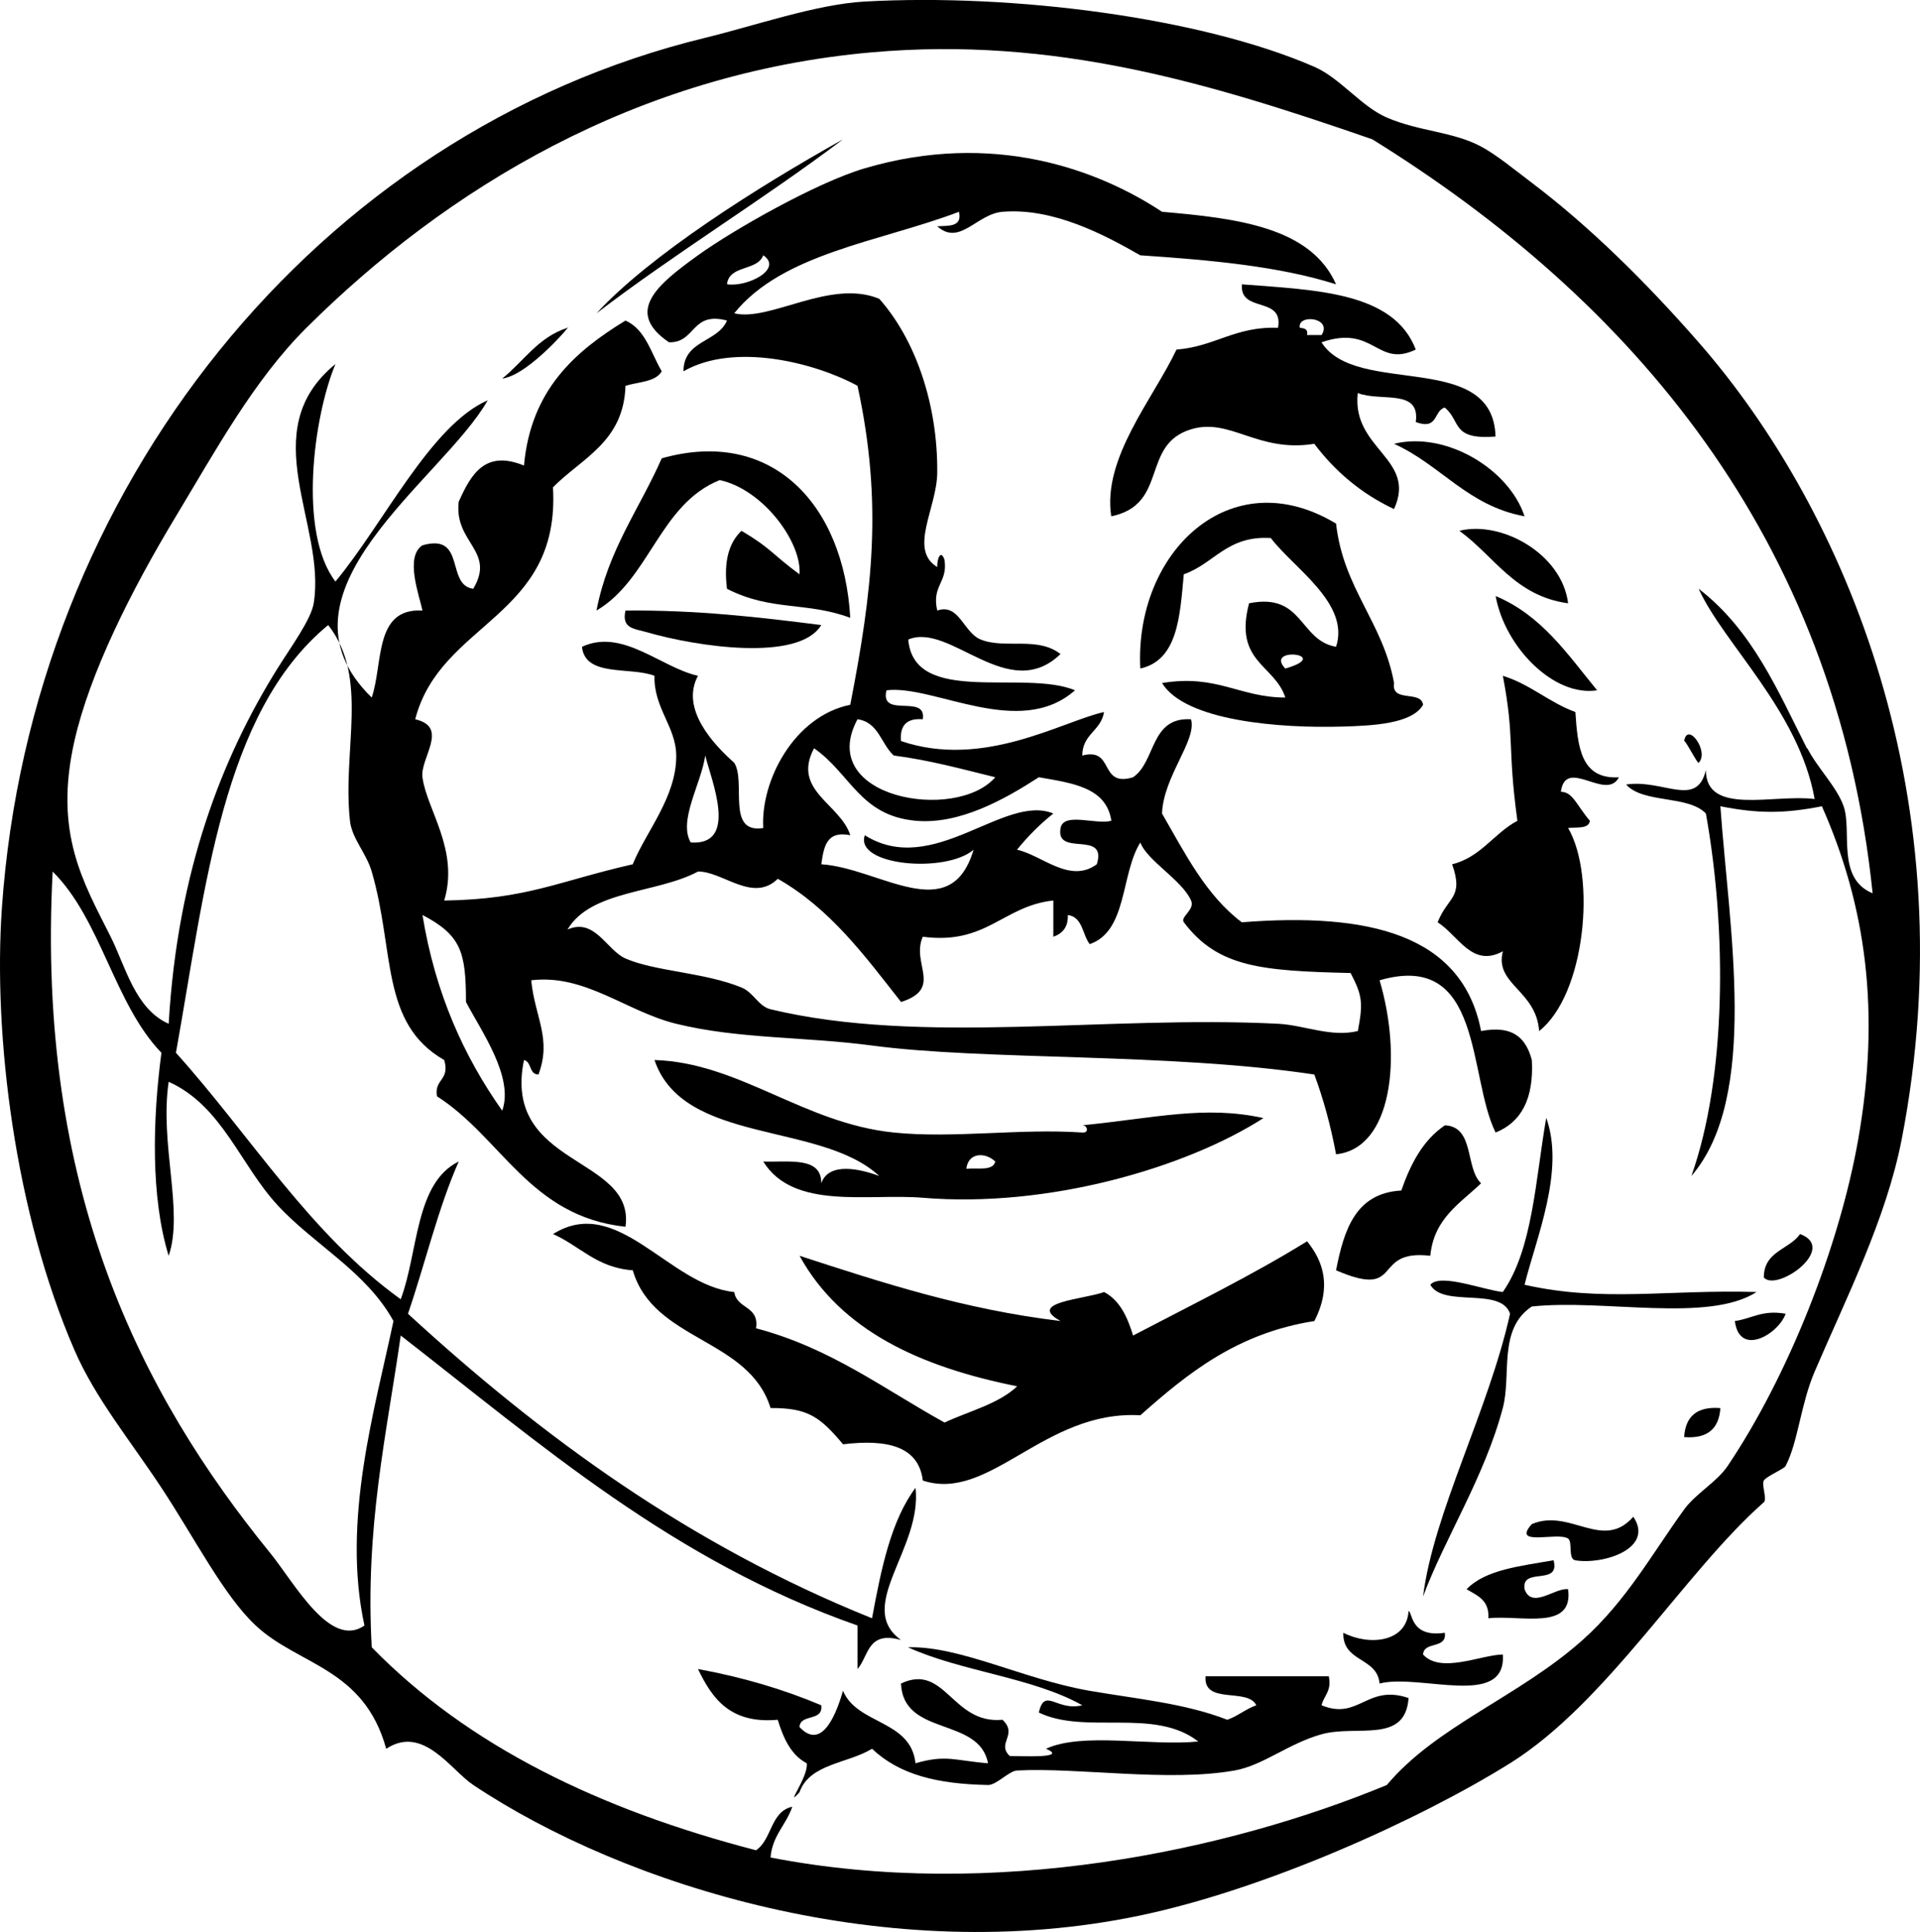 <?xml version="1.0" encoding="UTF-8" standalone="no"?>
<!-- Generator: Adobe Illustrator 13.0.2, SVG Export Plug-In . SVG Version: 6.00 Build 14948)  -->
<svg
    xmlns:rdf="http://www.w3.org/1999/02/22-rdf-syntax-ns#"
    xmlns="http://www.w3.org/2000/svg"
    xmlns:cc="http://web.resource.org/cc/"
    xmlns:xlink="http://www.w3.org/1999/xlink"
    xmlns:dc="http://purl.org/dc/elements/1.1/"
    xmlns:svg="http://www.w3.org/2000/svg"
    xmlns:inkscape="http://www.inkscape.org/namespaces/inkscape"
    xmlns:sodipodi="http://sodipodi.sourceforge.net/DTD/sodipodi-0.dtd"
    xmlns:ns1="http://sozi.baierouge.fr"
    id="eskimo_world_xA0_Image_1_"
    style="enable-background:new 0 0 208.675 210.015"
    xml:space="preserve"
    viewBox="0 0 208.675 210.015"
    version="1.1"
    y="0px"
    x="0px"
  >
<g
    >
	<path
        style="clip-rule:evenodd;fill-rule:evenodd"
        d="m134.96 30.906c8.042 0.626 16.526 0.811 18.913 7.092-4.229 2.034-4.513-2.775-10.245-0.788 3.747 5.973 18.656 0.783 18.914 10.245-4.845 0.369-3.715-1.656-5.517-3.152-1.237 0.339-0.674 2.479-3.152 1.576 0.511-3.67-3.753-2.175-6.305-3.152-0.69 6.11 6.471 7.115 3.94 12.609-3.573-1.681-6.405-4.102-8.668-7.093-6.17 0.997-9.119-2.881-13.397-1.576-5.506 1.68-2.397 8.166-8.669 9.457-0.975-6.338 4.533-12.724 7.093-18.125 4.156-0.31 6.383-2.548 11.033-2.364 0.64-3.509-4.2-1.553-3.92-4.729zm7.1 5.516h1.576c1.226-1.939-2.676-2.317-2.363-0.788 0.47 0.045 0.92 0.118 0.78 0.788z"
    />
	<path
        style="clip-rule:evenodd;fill-rule:evenodd"
        d="m151.51 48.243c5.612-1.397 12.495 2.732 14.186 7.881-6.21-1.143-9.11-5.603-14.19-7.881z"
    />
	<path
        style="clip-rule:evenodd;fill-rule:evenodd"
        d="m92.41 67.157c-4.802-1.783-8.595-0.69-13.397-3.152-0.381-3.008 0.224-5.03 1.576-6.304 3.235 1.911 3.204 2.436 6.304 4.728 0.274-3.441-3.914-9.209-8.668-10.245-6.557 2.637-7.61 10.778-13.397 14.185 1.265-6.615 4.687-11.074 7.092-16.549 11.91-3.373 19.788 4.935 20.49 17.337z"
    />
	<path
        style="clip-rule:evenodd;fill-rule:evenodd"
        d="m145.21 56.912c0.791 7.09 5.085 10.676 6.305 17.337-0.337 2.176 2.938 0.74 3.152 2.364-1.192 2.1-5.623 2.27-8.669 2.364-6.933 0.216-17.19-0.609-19.701-4.729 5.979-0.987 8.407 1.575 13.397 1.576-1.143-3.586-5.629-3.828-3.94-10.245 5.922-1.194 5.421 4.036 9.456 4.728 1.54-4.707-4.591-8.531-7.092-11.821-4.766-0.299-6.142 2.79-9.457 3.94-0.423 4.568-0.647 9.334-4.729 10.245-0.64-12.596 9.75-22.699 21.27-15.759zm-5.52 15.761c5.31-1.527-2.35-2.486 0 0z"
    />
	<path
        style="clip-rule:evenodd;fill-rule:evenodd"
        d="m158.61 57.7c4.572-1.144 11.154 2.494 11.82 7.88-5.78-0.786-8.01-5.124-11.82-7.88z"
    />
	<path
        style="clip-rule:evenodd;fill-rule:evenodd"
        d="m162.55 64.792c5.006 2.086 7.833 6.352 11.032 10.245-4.69 0.741-10.02-4.679-11.03-10.245z"
    />
	<path
        style="clip-rule:evenodd;fill-rule:evenodd"
        d="m67.98 66.369c7.692-0.075 14.523 0.712 21.277 1.576-2.436 4.042-13.614 2.327-18.913 0.788-1.403-0.408-2.813-0.382-2.364-2.364z"
    />
	<path
        style="clip-rule:evenodd;fill-rule:evenodd"
        d="m183.04 80.554c0.363-2.179 2.776 1.163 1.576 2.364-0.13 0.121-1.54-2.66-1.58-2.364z"
    />
	<path
        style="clip-rule:evenodd;fill-rule:evenodd"
        d="m137.33 121.53c-8.453 5.425-23.447 9.805-37.039 8.669-5.917-0.494-14.047 1.381-17.337-3.94 2.798 0.092 6.348-0.569 6.304 2.364 0.83-2.369 4.29-1.545 6.305-0.788-6.395-5.952-21.314-3.379-24.43-12.608 9.215 0.276 16.185 6.874 26.005 7.88 6.49 0.665 13.745-0.467 20.489 0 0.836 0.058 0.497-0.837 0-0.788 7.84-0.77 13.29-2.2 19.7-0.78zm-32.31 5.52c1.179-0.135 2.908 0.281 3.152-0.788-1.05-1.02-2.93-1.04-3.15 0.79z"
    />
	<path
        style="clip-rule:evenodd;fill-rule:evenodd"
        d="m168.06 121.53c2.046 5.736-1.113 13.062-2.363 18.126 8.492 1.922 15.537 0.502 25.218 0.787-5.284 3.386-16.603 0.735-24.43 1.576-3.702 2.454-2.191 7.409-3.152 11.033-1.994 7.519-6.296 14.12-8.669 20.489 1.138-9.11 7.116-20.2 9.457-30.734-0.98-2.96-7.25-0.631-8.669-3.151 1.084-1.287 5.706 0.553 7.881 0.787 3.25-4.64 3.55-12.22 4.72-18.93z"
    />
	<path
        style="clip-rule:evenodd;fill-rule:evenodd"
        d="m157.03 122.32c3.261 0.154 2.186 4.645 3.94 6.305-2.274 2.191-5.128 3.803-5.517 7.881-6.488-0.776-2.784 4.801-10.245 1.576 0.86-4.394 2.111-8.397 7.093-8.669 1.02-2.93 2.38-5.51 4.74-7.09z"
    />
	<path
        style="clip-rule:evenodd;fill-rule:evenodd"
        d="m110.54 150.69c-10.507-2.102-19.17-6.048-23.642-14.185 8.921 2.899 17.813 5.829 28.371 7.092-3.759-2.059 2.576-2.351 4.728-3.152 1.722 0.905 2.534 2.721 3.152 4.729 6.38-3.339 12.907-6.531 18.913-10.244 1.72 2.132 2.728 4.881 0.789 8.668-8.401 1.319-13.762 5.679-18.914 10.245-10.455-0.6-16.372 9.502-23.642 7.093-0.456-3.748-3.896-4.511-8.668-3.94-2.478-2.938-3.773-3.967-7.88-3.94-2.349-7.633-12.727-7.238-14.973-14.973-3.927-0.276-5.75-2.656-8.669-3.94 7.031-4.409 12.6 5.6 19.702 6.304 0.243 1.858 2.737 1.467 2.364 3.94 8.108 2.137 13.886 6.604 20.489 10.245 2.67-1.25 5.85-2.01 7.88-3.93z"
    />
	<path
        style="clip-rule:evenodd;fill-rule:evenodd"
        d="m195.64 134.14c4.157 1.56-2.508 6.331-3.939 4.729 0-2.89 2.76-3.02 3.94-4.73z"
    />
	<path
        style="clip-rule:evenodd;fill-rule:evenodd"
        d="m194.07 142.81c-0.771 2.199-5.023 4.738-5.516 0.788 1.85-0.25 2.96-1.25 5.52-0.79z"
    />
	<path
        style="clip-rule:evenodd;fill-rule:evenodd"
        d="m186.98 153.06c-0.147 2.217-1.371 3.357-3.94 3.152 0.14-2.22 1.37-3.36 3.94-3.15z"
    />
	<path
        style="clip-rule:evenodd;fill-rule:evenodd"
        d="m177.52 164.88c2.311 3.437-3.249 5.23-6.305 4.728-0.831-0.137-0.267-2.014-0.788-2.364-1.136-0.763-6.199 0.937-3.939-1.575 4.16-1.76 7.71 2.99 11.03-0.8z"
    />
	<path
        style="clip-rule:evenodd;fill-rule:evenodd"
        d="m168.85 169.6c0.759 2.86-3.541 0.662-3.151 3.152 0.796 2.219 3.347-0.217 4.728 0 0.62 4.561-5.104 2.776-8.668 3.152 0.134-1.973-1.211-2.467-2.364-3.152 2.05-2.14 5.88-2.52 9.45-3.15z"
    />
	<path
        style="clip-rule:evenodd;fill-rule:evenodd"
        d="m41.974 190.09c-2.443-8.821-9.534-9.047-14.185-13.397-3.47-3.246-6.621-9.479-10.245-14.973-3.396-5.149-7.178-9.718-9.457-14.974-6.466-14.911-8.847-34.189-7.88-48.071 3.172-45.569 34.284-84.321 76.441-94.567 5.361-1.303 12.082-3.649 17.337-3.94 16.229-0.9 36.659 1.776 48.86 7.092 2.809 1.224 5.096 4.314 7.88 5.517 3.537 1.527 7.178 1.51 10.245 3.152 1.678 0.898 3.562 2.461 5.517 3.94 6.244 4.726 12.34 10.721 18.125 17.337 16.101 18.415 29.208 49.946 22.065 86.686-1.675 8.614-6.078 17.326-9.457 25.218-1.524 3.562-1.793 7.649-3.152 10.245-0.175 0.334-2.052 1.09-2.363 1.576-0.281 0.438 0.379 2.031 0 2.364-8.549 7.516-17.067 21.805-27.582 28.37-9.868 6.16-26.571 13.688-40.191 16.549-27.405 5.756-56.06-3.222-72.501-14.186-2.445-1.63-5.43-6.57-9.445-3.94zm154.46-108.75c1.089 2.137 3.199 4.19 3.94 6.304 0.938 2.677-0.814 7.829 3.152 9.457-3.993-38.819-26.42-64.621-54.376-81.958-17.761-6.158-34.571-11.2-54.375-9.457-25.647 2.257-46.3 14.858-61.468 29.946-5.713 5.682-9.88 13.355-14.185 20.49-4.907 8.131-9.367 17.052-11.033 24.43-2.256 9.994 0.931 15.283 3.94 21.277 1.599 3.186 2.652 7.85 6.305 9.457 0.964-16.638 5.824-29.005 11.821-38.615 1.476-2.366 3.649-5.314 3.94-7.092 1.394-8.517-6.571-18.715 2.364-26.006-2.396 5.737-4.065 18.346 0 23.642 5.25-6.312 10.334-16.98 16.549-19.701-4.898 8.643-24.326 20.899-12.609 32.31 1.269-3.723 0.227-9.755 5.517-9.457-0.322-1.579-1.952-5.845 0-7.093 4.774-1.359 2.507 4.323 5.516 4.729 2.481-4.132-2.106-4.99-1.576-9.457 1.363-3.08 2.924-5.651 7.093-3.94 0.74-8.191 5.491-12.372 11.033-15.761 2.183 0.97 2.77 3.535 3.94 5.517-0.667 1.171-2.537 1.14-3.94 1.576-0.192 6.113-4.753 7.855-7.881 11.033 0.825 14.222-12.222 14.571-14.973 25.218 3.73 0.841 0.51 4.213 0.788 6.304 0.468 3.522 4.011 7.915 2.364 13.397 9.036-0.139 12.432-2.114 20.49-3.94 1.438-3.563 4.761-7.311 4.728-11.821-0.022-3.141-2.462-5.165-2.364-8.669-2.661-1.017-7.529 0.174-7.881-3.152 4.405-2.053 8.585 2.265 12.609 3.152-1.957 3.6 1.724 7.494 3.94 9.457 1.315 2.099-0.904 7.733 3.152 7.092-0.304-5.118 3.35-12.158 9.457-13.397 2.398-12.321 3.56-21.907 0.788-34.674-4.561-2.491-13.36-4.766-18.914-1.576 0.007-3.408 3.717-3.113 4.729-5.517-3.923-1.033-3.353 2.426-6.305 2.364-4.907-3.338-1.206-6.313 3.152-9.457 3.791-2.733 12.877-7.91 18.125-9.457 13.978-4.119 25.375 0.145 32.31 4.728 8.225 0.707 16.174 1.689 18.913 7.881-6.178-1.965-13.647-2.639-21.277-3.152-3.891-2.223-9.431-5.184-14.973-4.729-2.81 0.231-4.648 3.761-7.093 1.576 1.238-0.075 2.732 0.105 2.364-1.576-8.561 3.26-19.162 4.48-24.43 11.033 3.859 0.958 10.44-3.786 15.761-1.576 3.876 4.348 6.378 11.388 6.304 18.914-0.038 3.846-3.14 8.345 0 10.245-0.034-0.838 0.371-2.001 0.788-0.788 0.386 2.487-1.42 2.783-0.788 5.517 2.381-0.832 2.85 2.397 4.729 3.152 2.641 1.061 6.157-0.383 8.669 1.576-5.673 5.479-12.008-3.507-16.55-1.576 0.626 7.255 12.554 3.208 18.126 5.516-6.054 5.358-15.357-0.634-20.49 0-0.767 3.131 4.404 0.324 3.94 3.152-1.719-0.143-2.507 0.645-2.364 2.364 8.954 3.064 17.499-2.134 22.065-3.152-0.314 2.049-2.352 2.376-2.364 4.729 3.559-0.931 1.762 3.492 5.517 2.364 2.508-1.695 1.831-6.575 6.305-6.304 0.65 2.292-3.012 6.206-3.152 10.245 2.501 4.329 4.771 8.889 8.669 11.821 13.684-1.074 23.971 1.247 26.006 11.821 3.568-0.679 4.908 0.87 5.517 3.152 0.229 4.169-1.125 6.755-3.94 7.88-3.033-6.127-1.321-19.824-12.609-16.549 2.471 8.317 1.387 18.293-4.729 18.913-0.579-3.098-1.367-5.987-2.363-8.669-15.87-2.39-35.707-1.504-48.072-3.151-7.294-0.973-14.528-0.703-21.278-2.364-5.454-1.343-9.908-5.436-15.761-4.729 0.398 4.045 2.252 6.323 0.788 10.244-1.042-0.009-0.721-1.381-1.576-1.575-2.404 11.659 12.121 10.386 11.033 18.125-10.424-1.135-13.44-9.677-20.49-14.186-0.322-1.898 1.439-1.713 0.788-3.939-6.969-3.984-5.359-11.866-7.88-20.49-0.589-2.016-2.153-3.583-2.364-5.517-0.847-7.741 2.118-15.545-2.364-21.277-11.534 9.481-13.347 28.683-16.549 46.495 8.092 8.982 14.506 19.643 24.43 26.794 1.931-5.161 1.543-12.642 6.304-14.973-2.25 5.105-3.643 11.067-5.516 16.549 14.515 13.33 30.575 25.114 50.436 33.099 0.988-5.316 2.038-10.571 4.728-14.185 0.756 6.621-6.63 12.92-1.576 16.549-3.673-1.047-3.498 1.756-4.728 3.152v-4.729c-20.041-7.016-34.42-19.692-49.647-31.522-1.543 10.804-3.883 20.81-3.152 33.887 10.501 10.776 24.875 17.681 41.767 22.065 1.741-1.148 1.56-4.219 3.94-4.729-0.654 1.973-2.159 3.095-2.364 5.517 24.214 4.704 49.652-0.697 66.984-7.881 5.401-6.442 14.378-9.595 21.277-15.761 4.772-4.265 7.561-9.39 11.033-14.185 1.248-1.725 3.555-2.985 4.729-4.729 6.557-9.738 12.123-23.784 14.185-35.463 2.453-13.894 0.854-25.43-3.94-36.25-4.097 0.808-6.936 0.808-11.032 0 0.921 13.22 4.26 31.572-3.152 40.191 3.818-10.762 3.859-26.713 1.576-39.403-1.922-2.019-6.812-1.068-8.669-3.152 4.039-0.612 7.684 2.613 8.669-1.576-0.012 5.003 7.393 2.589 11.82 3.152-1.711-9.587-9.901-16.888-12.608-22.854 5.89 4.523 8.62 11.146 11.78 17.365zm-166.28 49.648c-4.049-4.37-6.014-10.788-11.821-13.397-1.002 6.793 1.658 14.088 0 18.914-1.961-6.349-1.753-14.823-0.788-22.066-5.156-5.351-6.547-14.467-11.821-19.701-1.806 34.529 9.574 56.782 23.642 74.077 2.636 3.242 6.515 10.482 10.245 7.881-2.487-11.423 1.144-23.545 3.152-33.099-2.962-5.38-8.599-8.27-12.609-12.6zm52.8-103.24c-0.625 1.739-3.705 1.024-3.94 3.152 2.237 0.337 6.132-1.665 3.94-3.152zm25.217 56.74c-3.586-0.879-7.082-1.85-11.033-2.364-1.383-1.244-1.635-3.619-3.94-3.94-4.609 8.54 10.683 11.243 14.973 6.304zm2.37 7.881c2.683 0.573 5.733 3.74 8.668 1.576 1.164-3.791-4.527-0.726-3.939-3.94 0.339-1.762 3.884-0.319 5.516-0.788-0.539-3.663-4.309-4.098-7.88-4.729-3.678 2.379-8.609 5.17-13.397 4.729-6.04-0.557-7.052-5.109-11.033-7.88-2.442 4.595 2.844 6.02 3.94 9.457-2.642-0.541-2.881 1.322-3.152 3.152 6.364 0.422 14.037 6.879 16.549-1.576-3.063 2.607-12.955 1.718-11.821-1.576 7.444 4.668 15.146-4.563 20.49-2.364-1.47 1.173-2.78 2.487-3.95 3.939zm-35.468-0.789c5.236 0.355 2.237-6.753 1.576-9.457-0.428 3.051-2.964 7.092-1.576 9.457zm43.348 11.034c-0.791-1.047-0.745-2.933-2.363-3.152 0.042 1.356-0.607 2.021-1.576 2.364v-3.94c-5.464 0.579-7.232 4.852-14.186 3.94-1.31 2.921 2.251 5.614-2.364 7.093-3.926-5-7.705-10.154-13.397-13.394-2.708 2.655-5.976-0.814-8.669-0.788-4.443 2.386-11.654 2.005-14.185 6.304 2.969-1.319 4.265 2.267 6.305 3.152 3.262 1.415 8.588 1.5 12.609 3.152 1.312 0.539 1.837 2.049 3.152 2.364 16.469 3.943 36.415 0.631 55.164 1.576 2.836 0.143 5.756 1.506 8.668 0.788 0.56-3.007 0.523-3.795-0.788-6.305-9.644-0.231-14.425-0.601-18.125-5.517-0.433-0.575 1.241-1.362 0.788-2.364-1.032-2.282-4.743-4.282-5.517-6.304-2.14 3.391-1.39 9.648-5.51 11.048zm-63.837 18.12c1.294-3.646-2.252-8.598-3.94-11.82-0.002-5.44-0.53-7.248-4.728-9.457 1.398 8.587 4.539 15.427 8.668 21.277z"
    />
	<path
        style="clip-rule:evenodd;fill-rule:evenodd"
        d="m91.622 15.145c-8.678 6.558-18.162 12.31-26.794 18.913 5.792-6.294 17.357-13.637 26.794-18.913z"
    />
	<path
        style="clip-rule:evenodd;fill-rule:evenodd"
        d="m61.675 35.634c0.867-0.91-4.087 5.132-7.092 5.517 2.334-1.87 3.904-4.502 7.092-5.517z"
    />
	<path
        style="clip-rule:evenodd;fill-rule:evenodd"
        d="m153.09 175.12c0.454 0.135 0.181 2.922 3.94 2.364 0.241 1.817-2.276 0.875-2.364 2.364 1.918 2.12 6.292 0.032 8.669 0 0.401 5.918-8.996 2.037-13.397 3.152-0.257-2.896-4.029-2.275-3.94-5.517 2.83 1.45 6.88 1.04 7.09-2.35z"
    />
	<path
        style="clip-rule:evenodd;fill-rule:evenodd"
        d="m98.714 179.06c5.67-0.139 12.493 3.478 19.701 4.729 5.065 0.879 10.378 1.355 14.974 3.152 1.166-0.41 1.986-1.166 3.152-1.576-0.938-1.953-5.764-0.016-5.517-3.152h13.396c0.334 1.647-0.54 2.087-0.788 3.152 4.064 1.672 4.918-2.332 9.457-0.788-0.343 5.032-5.644 2.874-9.457 3.94-3.621 1.013-6.35 3.389-9.456 3.939-7.182 1.275-17.006-0.349-23.642 0-0.874 0.047-2.24 1.595-3.152 1.576-5.496-0.106-9.601-1.1-12.609-3.939-2.598 1.604-6.791 1.614-7.881 4.728-1.737 1.891 1.011-1.713 0.788-3.151-1.722-0.905-2.534-2.721-3.152-4.729-5.19 0.462-7.128-2.329-8.669-5.517 4.882 0.896 9.337 2.222 13.397 3.94 0.241 1.817-2.277 0.875-2.364 2.364 2.609 2.811 4.186-2.074 4.729-3.94 1.547 3.707 7.368 3.139 7.88 7.881 3.346-0.971 4.243-0.289 7.881 0-0.955-5.088-9.215-2.869-9.457-8.669 4.817-2.274 5.542 4.465 11.033 3.94 1.726 1.64-0.692 2.547 0.788 3.94 1.155-0.009 6.448 0.297 3.94-0.788 3.951-1.828 11.287-0.271 16.549-0.788-4.781-3.726-12.254-0.695-17.337-3.152 0.668-2.812 1.94-0.095 4.728-0.788-5.37-3.03-13.14-3.66-18.916-6.29z"
    />
	<path
        style="clip-rule:evenodd;fill-rule:evenodd"
        d="m163.34 73.461c3.006 0.934 4.995 2.885 7.88 3.94 0.252 3.689 0.545 7.336 4.729 7.092-1.372 2.668-5.789-2.278-6.305 1.576 1.299 0.003 1.713 1.479 3.152 3.152-0.127 0.923-1.437 0.665-2.364 0.788 3.062 5.242 1.899 18.089-3.151 22.066-0.318-4.454-4.881-5.068-3.94-8.669-3.346 1.829-4.804-1.685-7.093-3.152 1.109-2.816 2.874-2.631 1.576-6.304 3.148-0.792 4.523-3.357 7.093-4.729-1.11-8.101-0.26-8.8-1.58-15.766z"
    />
</g
  >
</svg
>
